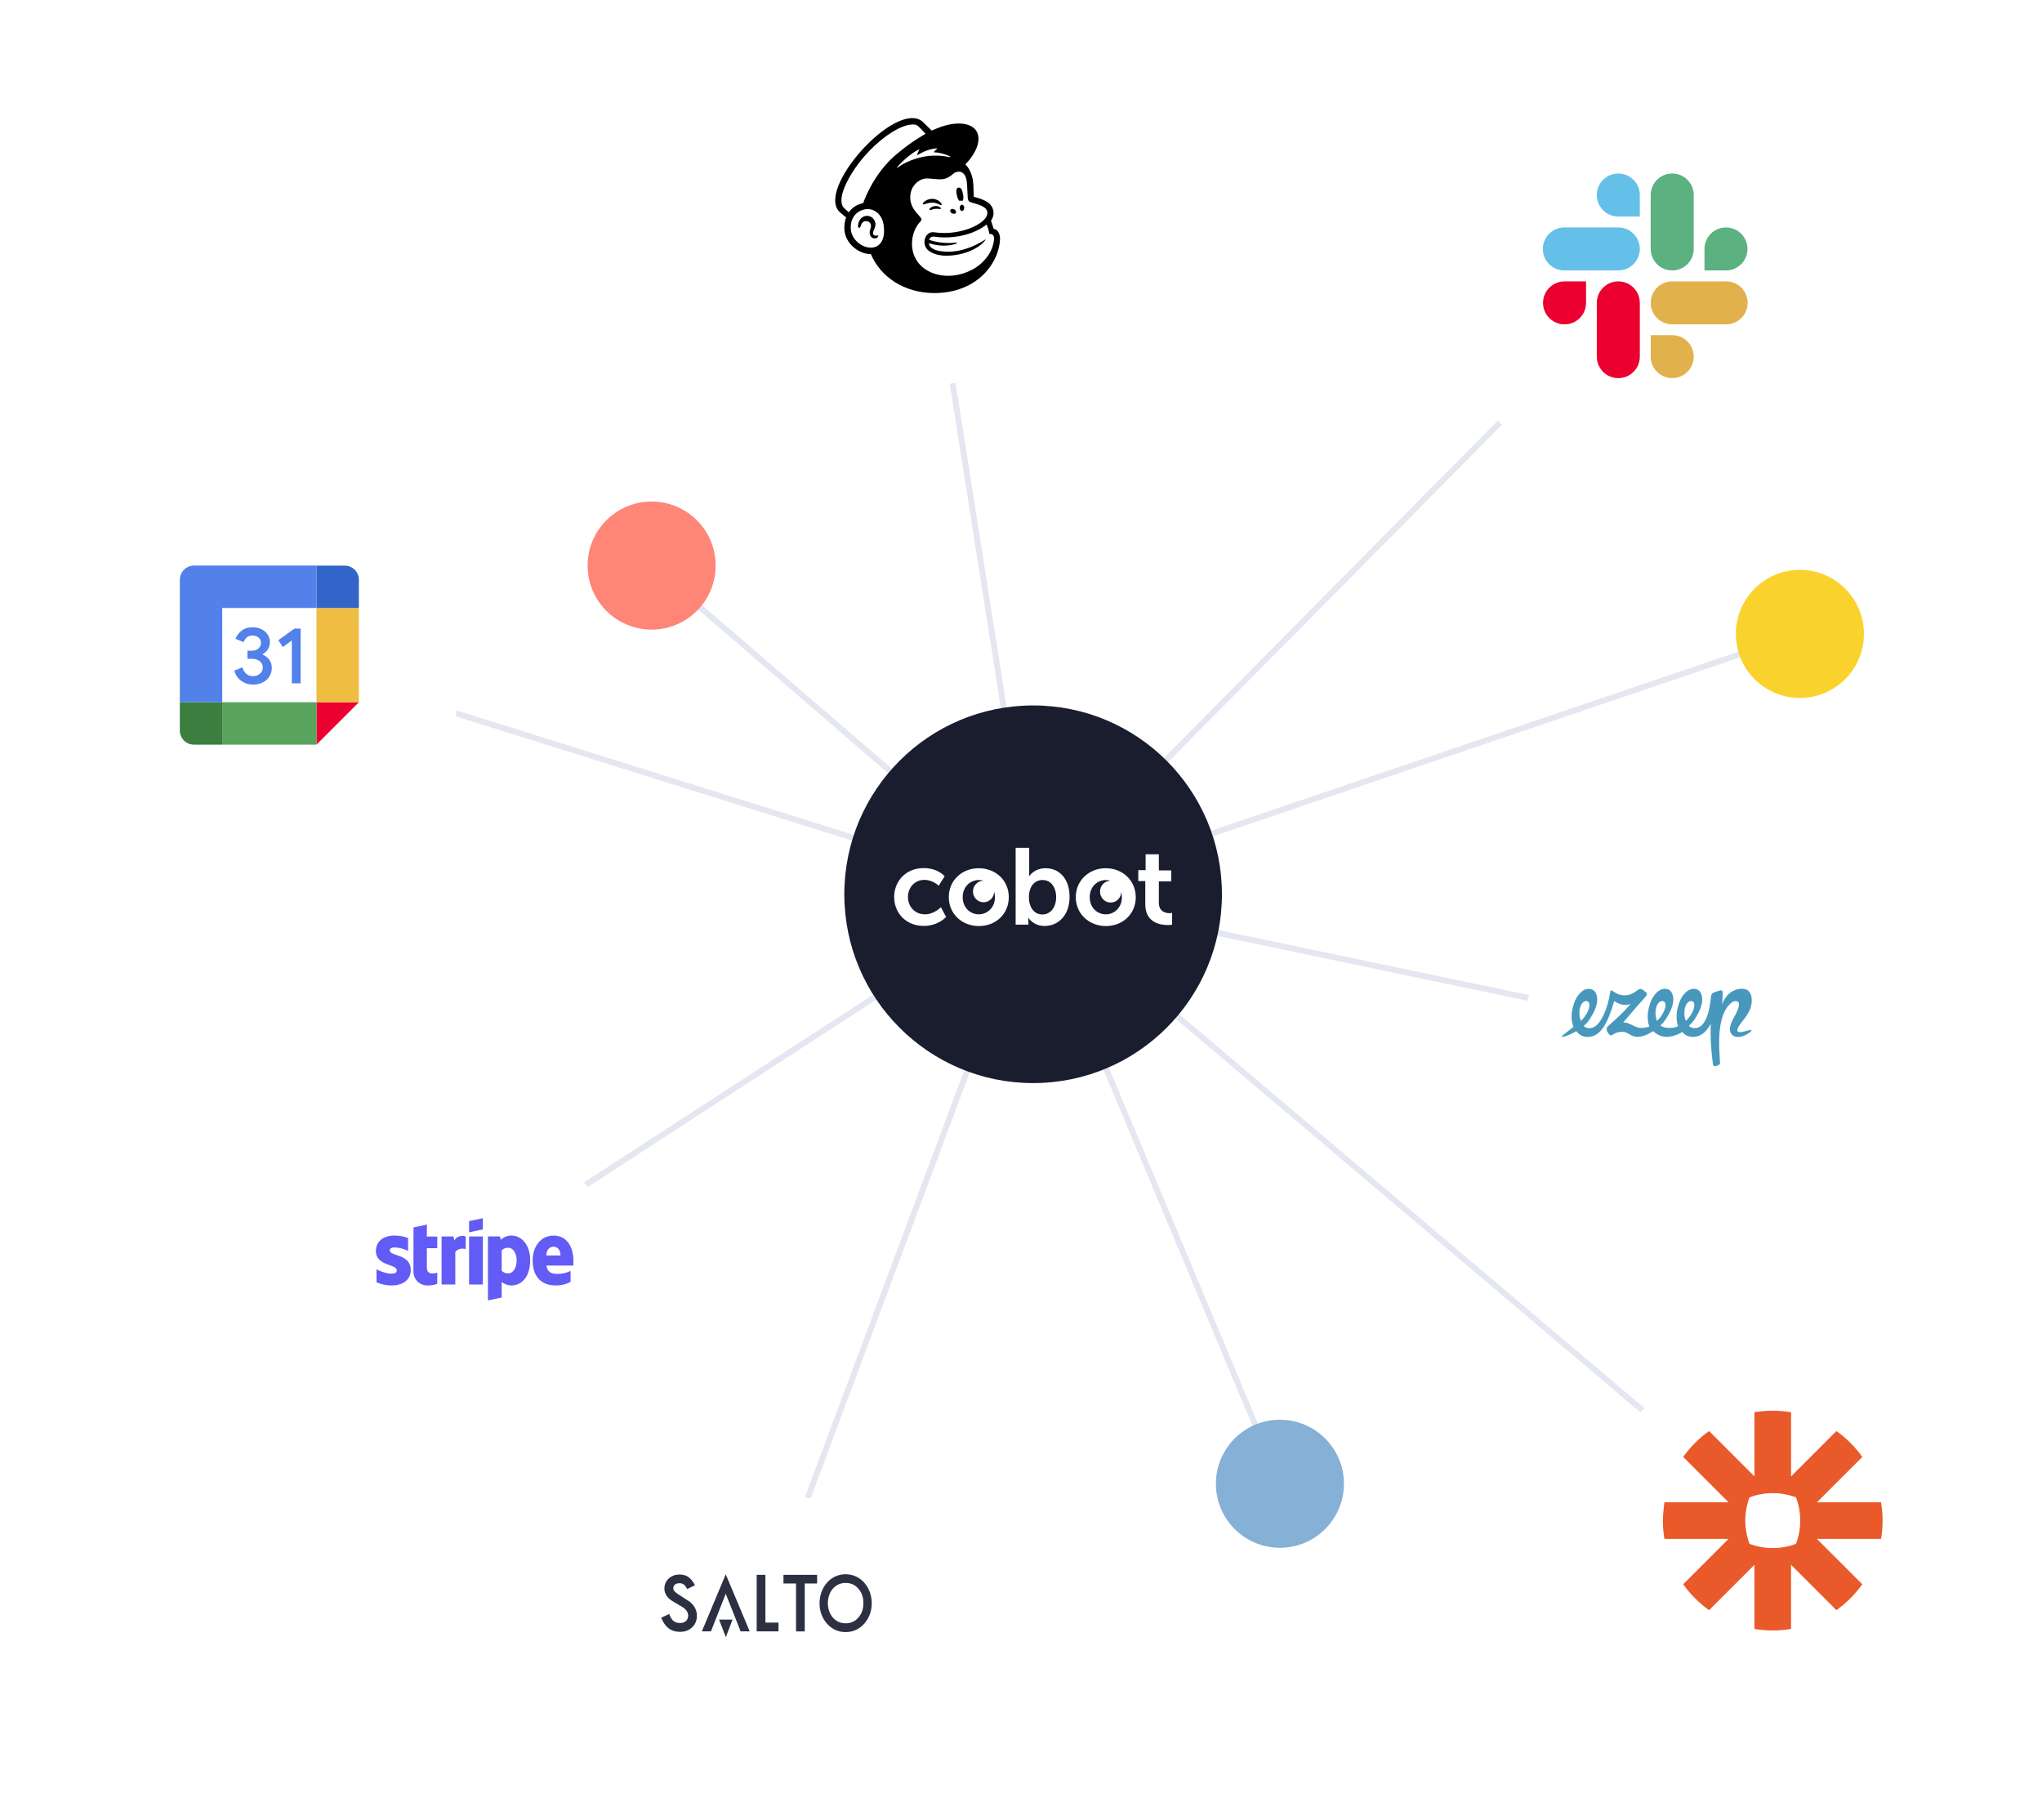 <?xml version="1.0" encoding="UTF-8"?>
<svg id="uuid-5713bee6-a914-4acf-be08-e2c26dbca027" data-name="Ebene 1" xmlns="http://www.w3.org/2000/svg" width="1397" height="1245" xmlns:xlink="http://www.w3.org/1999/xlink" viewBox="0 0 1397 1245">
  <defs>
    <style>
      .uuid-98494c66-70d6-4ae7-9b8e-e100f8d95be8 {
        filter: url(#uuid-95e16e96-8a09-4a1f-b9ce-f8f2c19f4953);
      }

      .uuid-98494c66-70d6-4ae7-9b8e-e100f8d95be8, .uuid-ad58d1fc-e4b1-44a9-a375-a053fcbd3814, .uuid-352ebabc-9f17-4b47-b57b-458297e29001, .uuid-2712108a-90cd-4071-a1bb-d865857ffe08, .uuid-019f91b8-6060-4d22-a6ce-0ad863c24235, .uuid-53f2b901-8f9e-4cd5-ae8e-7e3a2b5ec6a0, .uuid-ee0e5510-a2a9-49b1-a7e6-bb7e224a4465, .uuid-c5b56805-aa7f-4ec5-b221-1b020bac4cbc {
        fill: #fff;
      }

      .uuid-ad58d1fc-e4b1-44a9-a375-a053fcbd3814 {
        filter: url(#uuid-b7132c39-14a3-45eb-8eab-a375cef54fcb);
      }

      .uuid-1af5eb97-ba06-48c2-bbac-3dd981a0f0dc {
        fill: #f9d22d;
      }

      .uuid-c3b10c57-f446-48d7-8345-e44acfb07d4f {
        fill: #ea5929;
      }

      .uuid-143f0251-561a-4a24-b7a2-bb03259f2aaf {
        fill: #efbd41;
      }

      .uuid-15496452-d574-4568-a3b4-b1f2d41e5424 {
        fill: #eb002f;
      }

      .uuid-56463319-660d-4f8f-bd5a-6d0b5915554f {
        fill: #ff8577;
      }

      .uuid-105f20c3-7085-4d39-8b54-6baa49fbefc1 {
        fill: #85b1d7;
      }

      .uuid-4ae48bee-26c9-4836-87a2-95c03dea3a87 {
        fill: #64c0e9;
      }

      .uuid-638b0929-d8c3-494a-9c99-6d322d8d3d16 {
        fill: #3265c9;
      }

      .uuid-6ea3965f-e1bf-4978-9afa-463271b60f1a {
        fill: #e1b24b;
      }

      .uuid-8cdd7301-925c-47f5-ba11-b0427a11e9a4 {
        fill: #1a1d2e;
      }

      .uuid-f4056e43-ccb0-4861-a95a-f65d0897792d {
        fill: #5381ea;
      }

      .uuid-4f9a3bdf-50d8-4c44-88f6-1b64ed472c6a {
        fill: #58a45c;
      }

      .uuid-d609e07d-73b7-46fa-af5a-4eb958e56952 {
        fill: #5bb180;
      }

      .uuid-f7693030-d490-4d59-ae40-b84d72cfe11b {
        fill: #2c3042;
      }

      .uuid-3f5ec872-ab49-4017-a04e-b92dd95106b6 {
        fill: #3c7e40;
      }

      .uuid-2712108a-90cd-4071-a1bb-d865857ffe08 {
        filter: url(#uuid-15d954b6-04ee-4e57-adab-27e3e6dbab81);
      }

      .uuid-78d4b27b-f9ea-4e21-b034-8177a5e376e1 {
        fill: none;
        stroke: #e4e6f1;
        stroke-miterlimit: 10;
        stroke-width: 4px;
      }

      .uuid-019f91b8-6060-4d22-a6ce-0ad863c24235 {
        filter: url(#uuid-c33e561f-e7fd-4272-b219-528e3bb14c62);
      }

      .uuid-f7f13f3f-df00-4215-bc82-3694e7d3b8b9 {
        fill: #4798bc;
      }

      .uuid-f7f13f3f-df00-4215-bc82-3694e7d3b8b9, .uuid-22edafb2-a164-4c22-b79d-99402f90db0b {
        fill-rule: evenodd;
      }

      .uuid-22edafb2-a164-4c22-b79d-99402f90db0b {
        fill: #625bf5;
      }

      .uuid-53f2b901-8f9e-4cd5-ae8e-7e3a2b5ec6a0 {
        filter: url(#uuid-b50b9ba8-d6f2-4aaa-955f-4ab9980a2f7a);
      }

      .uuid-ee0e5510-a2a9-49b1-a7e6-bb7e224a4465 {
        filter: url(#uuid-545788a5-0d7a-4c2a-88bf-973765b88b42);
      }

      .uuid-c5b56805-aa7f-4ec5-b221-1b020bac4cbc {
        filter: url(#uuid-00fbd019-fe35-4ba3-aab4-6f2016818f0a);
      }
    </style>
    <filter id="uuid-b7132c39-14a3-45eb-8eab-a375cef54fcb" data-name="drop-shadow-4" filterUnits="userSpaceOnUse">
      <feOffset dx="0" dy="18"/>
      <feGaussianBlur result="uuid-ca73deeb-4b1f-4a16-8afa-e901d108eecd" stdDeviation="18"/>
      <feFlood flood-color="#000" flood-opacity=".08"/>
      <feComposite in2="uuid-ca73deeb-4b1f-4a16-8afa-e901d108eecd" operator="in"/>
      <feComposite in="SourceGraphic"/>
    </filter>
    <filter id="uuid-95e16e96-8a09-4a1f-b9ce-f8f2c19f4953" data-name="drop-shadow-5" filterUnits="userSpaceOnUse">
      <feOffset dx="0" dy="18"/>
      <feGaussianBlur result="uuid-6b02243b-cd81-48cd-ab26-1ca890d58238" stdDeviation="18"/>
      <feFlood flood-color="#000" flood-opacity=".08"/>
      <feComposite in2="uuid-6b02243b-cd81-48cd-ab26-1ca890d58238" operator="in"/>
      <feComposite in="SourceGraphic"/>
    </filter>
    <filter id="uuid-00fbd019-fe35-4ba3-aab4-6f2016818f0a" data-name="drop-shadow-6" filterUnits="userSpaceOnUse">
      <feOffset dx="0" dy="18"/>
      <feGaussianBlur result="uuid-c3d4b859-11c3-4e41-b4c7-ff9cf3a09853" stdDeviation="18"/>
      <feFlood flood-color="#000" flood-opacity=".08"/>
      <feComposite in2="uuid-c3d4b859-11c3-4e41-b4c7-ff9cf3a09853" operator="in"/>
      <feComposite in="SourceGraphic"/>
    </filter>
    <filter id="uuid-15d954b6-04ee-4e57-adab-27e3e6dbab81" data-name="drop-shadow-7" filterUnits="userSpaceOnUse">
      <feOffset dx="0" dy="18"/>
      <feGaussianBlur result="uuid-ba4b85e6-10cc-493f-be56-8548075f266a" stdDeviation="18"/>
      <feFlood flood-color="#000" flood-opacity=".08"/>
      <feComposite in2="uuid-ba4b85e6-10cc-493f-be56-8548075f266a" operator="in"/>
      <feComposite in="SourceGraphic"/>
    </filter>
    <filter id="uuid-545788a5-0d7a-4c2a-88bf-973765b88b42" data-name="drop-shadow-8" filterUnits="userSpaceOnUse">
      <feOffset dx="0" dy="12.83"/>
      <feGaussianBlur result="uuid-fd858785-d37f-4cb9-a165-214b1232bfec" stdDeviation="12.83"/>
      <feFlood flood-color="#000" flood-opacity=".08"/>
      <feComposite in2="uuid-fd858785-d37f-4cb9-a165-214b1232bfec" operator="in"/>
      <feComposite in="SourceGraphic"/>
    </filter>
    <filter id="uuid-b50b9ba8-d6f2-4aaa-955f-4ab9980a2f7a" data-name="drop-shadow-9" filterUnits="userSpaceOnUse">
      <feOffset dx="0" dy="12.83"/>
      <feGaussianBlur result="uuid-78b0d5ec-87a3-4691-911b-4ff2f647509b" stdDeviation="12.83"/>
      <feFlood flood-color="#000" flood-opacity=".08"/>
      <feComposite in2="uuid-78b0d5ec-87a3-4691-911b-4ff2f647509b" operator="in"/>
      <feComposite in="SourceGraphic"/>
    </filter>
    <filter id="uuid-c33e561f-e7fd-4272-b219-528e3bb14c62" data-name="drop-shadow-10" filterUnits="userSpaceOnUse">
      <feOffset dx="0" dy="18"/>
      <feGaussianBlur result="uuid-faa4bc64-5f95-4a29-8e09-02b9f5fa1a45" stdDeviation="18"/>
      <feFlood flood-color="#000" flood-opacity=".08"/>
      <feComposite in2="uuid-faa4bc64-5f95-4a29-8e09-02b9f5fa1a45" operator="in"/>
      <feComposite in="SourceGraphic"/>
    </filter>
  </defs>
  <g id="uuid-3aa45348-7019-4292-93de-60030fedf18c" data-name="cobot-landing-network">
    <line class="uuid-78d4b27b-f9ea-4e21-b034-8177a5e376e1" x1="524.64" y1="1099.45" x2="706.8" y2="611.74"/>
    <line class="uuid-78d4b27b-f9ea-4e21-b034-8177a5e376e1" x1="1135.88" y1="701.54" x2="706.8" y2="611.74"/>
    <line class="uuid-78d4b27b-f9ea-4e21-b034-8177a5e376e1" x1="445.8" y1="386.89" x2="706.8" y2="611.74"/>
    <line class="uuid-78d4b27b-f9ea-4e21-b034-8177a5e376e1" x1="1231.37" y1="433.64" x2="706.8" y2="611.74"/>
    <line class="uuid-78d4b27b-f9ea-4e21-b034-8177a5e376e1" x1="632.8" y1="141.92" x2="706.8" y2="611.74"/>
    <line class="uuid-78d4b27b-f9ea-4e21-b034-8177a5e376e1" x1="1125.58" y1="188.69" x2="706.8" y2="611.74"/>
    <line class="uuid-78d4b27b-f9ea-4e21-b034-8177a5e376e1" x1="184.8" y1="448.08" x2="706.8" y2="611.74"/>
    <line class="uuid-78d4b27b-f9ea-4e21-b034-8177a5e376e1" x1="322.8" y1="861.06" x2="706.8" y2="611.74"/>
    <line class="uuid-78d4b27b-f9ea-4e21-b034-8177a5e376e1" x1="875.64" y1="1015" x2="706.8" y2="611.74"/>
    <line class="uuid-78d4b27b-f9ea-4e21-b034-8177a5e376e1" x1="1212.8" y1="1040.2" x2="706.8" y2="611.74"/>
    <circle class="uuid-8cdd7301-925c-47f5-ba11-b0427a11e9a4" cx="706.8" cy="611.74" r="129.17"/>
    <circle class="uuid-ad58d1fc-e4b1-44a9-a375-a053fcbd3814" cx="184.8" cy="448.08" r="129.17"/>
    <circle class="uuid-98494c66-70d6-4ae7-9b8e-e100f8d95be8" cx="632.8" cy="141.92" r="103.97"/>
    <circle class="uuid-c5b56805-aa7f-4ec5-b221-1b020bac4cbc" cx="322.8" cy="861.06" r="103.97"/>
    <circle class="uuid-105f20c3-7085-4d39-8b54-6baa49fbefc1" cx="875.64" cy="1015" r="43.8"/>
    <circle class="uuid-56463319-660d-4f8f-bd5a-6d0b5915554f" cx="445.8" cy="386.89" r="43.8"/>
    <circle class="uuid-1af5eb97-ba06-48c2-bbac-3dd981a0f0dc" cx="1231.37" cy="433.64" r="43.8"/>
    <circle class="uuid-2712108a-90cd-4071-a1bb-d865857ffe08" cx="1125.58" cy="188.69" r="129.17"/>
    <circle class="uuid-ee0e5510-a2a9-49b1-a7e6-bb7e224a4465" cx="1133.47" cy="696.88" r="92.07"/>
    <circle class="uuid-53f2b901-8f9e-4cd5-ae8e-7e3a2b5ec6a0" cx="524.64" cy="1099.45" r="92.07"/>
    <circle class="uuid-019f91b8-6060-4d22-a6ce-0ad863c24235" cx="1212.8" cy="1040.2" r="129.17"/>
    <g>
      <path class="uuid-15496452-d574-4568-a3b4-b1f2d41e5424" d="M1085.07,207.19c0,8.14-6.58,14.71-14.71,14.71s-14.71-6.58-14.71-14.71,6.58-14.71,14.71-14.71h14.71v14.71Zm7.36,0c0-8.14,6.58-14.71,14.71-14.71s14.71,6.58,14.71,14.71v36.78c0,8.14-6.58,14.71-14.71,14.71s-14.71-6.58-14.71-14.71v-36.78Z"/>
      <path class="uuid-4ae48bee-26c9-4836-87a2-95c03dea3a87" d="M1107.13,148.12c-8.14,0-14.71-6.58-14.71-14.71s6.58-14.71,14.71-14.71,14.71,6.58,14.71,14.71v14.71h-14.71Zm0,7.47c8.14,0,14.71,6.58,14.71,14.71s-6.58,14.71-14.71,14.71h-36.89c-8.14,0-14.71-6.58-14.71-14.71s6.58-14.71,14.71-14.71h36.89Z"/>
      <path class="uuid-d609e07d-73b7-46fa-af5a-4eb958e56952" d="M1166.09,170.3c0-8.14,6.58-14.71,14.71-14.71s14.71,6.58,14.71,14.71-6.58,14.71-14.71,14.71h-14.71v-14.71Zm-7.36,0c0,8.14-6.58,14.71-14.71,14.71s-14.71-6.58-14.71-14.71v-36.89c0-8.14,6.58-14.71,14.71-14.71s14.71,6.58,14.71,14.71v36.89Z"/>
      <path class="uuid-6ea3965f-e1bf-4978-9afa-463271b60f1a" d="M1144.02,229.25c8.14,0,14.71,6.58,14.71,14.71s-6.58,14.71-14.71,14.71-14.71-6.58-14.71-14.71v-14.71h14.71Zm0-7.36c-8.14,0-14.71-6.58-14.71-14.71s6.58-14.71,14.71-14.71h36.89c8.14,0,14.71,6.58,14.71,14.71s-6.58,14.71-14.71,14.71h-36.89Z"/>
    </g>
    <path class="uuid-352ebabc-9f17-4b47-b57b-458297e29001" d="M216.51,415.91h-64.47v64.47h64.47v-64.47Z"/>
    <path class="uuid-15496452-d574-4568-a3b4-b1f2d41e5424" d="M216.51,509.39l29.01-29.01h-29.01v29.01Z"/>
    <path class="uuid-143f0251-561a-4a24-b7a2-bb03259f2aaf" d="M245.52,415.91h-29.01v64.47h29.01v-64.47Z"/>
    <path class="uuid-4f9a3bdf-50d8-4c44-88f6-1b64ed472c6a" d="M216.51,480.38h-64.47v29.01h64.47v-29.01Z"/>
    <path class="uuid-3f5ec872-ab49-4017-a04e-b92dd95106b6" d="M123.02,480.38v19.34c0,5.34,4.33,9.67,9.67,9.67h19.34v-29.01h-29.01Z"/>
    <path class="uuid-638b0929-d8c3-494a-9c99-6d322d8d3d16" d="M245.52,415.91v-19.34c0-5.34-4.33-9.67-9.67-9.67h-19.34v29.01h29.01Z"/>
    <path class="uuid-f4056e43-ccb0-4861-a95a-f65d0897792d" d="M216.51,386.89h-83.81c-5.34,0-9.67,4.33-9.67,9.67v83.81h29.01v-64.47h64.47v-29.01Z"/>
    <path class="uuid-f4056e43-ccb0-4861-a95a-f65d0897792d" d="M165.26,465.92c-2.41-1.63-4.08-4.01-4.99-7.15l5.59-2.3c.51,1.93,1.39,3.43,2.66,4.5,1.26,1.06,2.79,1.59,4.58,1.59s3.4-.56,4.71-1.67,1.97-2.53,1.97-4.25-.69-3.19-2.08-4.3c-1.39-1.11-3.13-1.67-5.21-1.67h-3.23v-5.54h2.9c1.79,0,3.3-.48,4.52-1.45,1.22-.97,1.84-2.29,1.84-3.97,0-1.5-.55-2.69-1.64-3.59-1.1-.89-2.48-1.35-4.17-1.35s-2.95,.44-3.92,1.31c-.97,.88-1.69,1.99-2.11,3.23l-5.54-2.3c.73-2.08,2.08-3.92,4.05-5.5,1.97-1.59,4.5-2.39,7.56-2.39,2.26,0,4.3,.44,6.11,1.31,1.81,.88,3.22,2.1,4.25,3.64,1.02,1.56,1.53,3.3,1.53,5.23s-.48,3.64-1.43,5.01c-.95,1.37-2.12,2.42-3.51,3.15v.33c1.79,.74,3.34,1.95,4.5,3.51,1.17,1.57,1.76,3.45,1.76,5.64s-.56,4.15-1.67,5.87-2.65,3.07-4.6,4.05c-1.96,.98-4.16,1.48-6.6,1.48-2.83,0-5.44-.81-7.85-2.43h0Zm34.36-27.76l-6.14,4.44-3.07-4.66,11.02-7.95h4.22v37.48h-6.03v-29.32Z"/>
    <g>
      <path d="M656.21,137.34c.87-.1,1.71-.11,2.48,0,.45-1.02,.52-2.78,.12-4.7-.59-2.85-1.4-4.57-3.07-4.3-1.66,.27-1.73,2.33-1.13,5.18,.33,1.6,.93,2.97,1.59,3.82Z"/>
      <path d="M641.92,139.59c1.19,.52,1.92,.87,2.21,.57,.18-.19,.13-.55-.16-1.01-.59-.96-1.8-1.93-3.08-2.48-2.62-1.13-5.75-.75-8.16,.98-.8,.58-1.55,1.39-1.44,1.88,.03,.16,.15,.28,.43,.32,.66,.08,2.95-1.09,5.6-1.25,1.87-.11,3.41,.47,4.6,.99Z"/>
      <path d="M639.53,140.96c-1.55,.24-2.41,.76-2.96,1.23-.47,.41-.76,.86-.76,1.18,0,.15,.07,.24,.12,.28,.07,.06,.15,.1,.26,.1,.35,0,1.14-.31,1.14-.31,2.16-.77,3.58-.68,4.99-.52,.78,.09,1.15,.14,1.32-.13,.05-.08,.11-.24-.04-.5-.36-.59-1.93-1.59-4.07-1.33Z"/>
      <path d="M651.39,145.98c1.05,.52,2.21,.31,2.59-.45,.38-.77-.17-1.81-1.22-2.33-1.05-.52-2.21-.31-2.59,.45-.38,.77,.17,1.81,1.22,2.33Z"/>
      <path d="M658.16,140.06c-.86-.01-1.57,.93-1.59,2.1-.02,1.17,.66,2.14,1.51,2.15,.86,.01,1.57-.92,1.59-2.1,.02-1.17-.66-2.14-1.51-2.15Z"/>
      <path d="M600.69,161.22c-.21-.27-.56-.19-.9-.11-.24,.06-.5,.12-.8,.11-.63-.01-1.16-.28-1.46-.74-.39-.6-.37-1.49,.06-2.51,.06-.14,.13-.29,.2-.46,.69-1.54,1.83-4.12,.55-6.57-.97-1.85-2.55-3-4.46-3.24-1.83-.23-3.71,.45-4.91,1.77-1.89,2.09-2.19,4.93-1.82,5.93,.13,.37,.34,.47,.5,.49,.32,.04,.8-.19,1.1-.99,.02-.06,.05-.15,.09-.26,.13-.42,.38-1.21,.79-1.85,.49-.76,1.25-1.29,2.14-1.48,.91-.19,1.84-.02,2.62,.49,1.33,.87,1.84,2.49,1.27,4.04-.29,.8-.77,2.33-.66,3.59,.21,2.55,1.78,3.57,3.19,3.68,1.37,.05,2.33-.72,2.57-1.28,.14-.33,.02-.53-.06-.62Z"/>
      <path d="M679.75,156.56c-.05-.18-.39-1.43-.86-2.92-.47-1.5-.95-2.55-.95-2.55,1.87-2.8,1.91-5.31,1.66-6.73-.27-1.76-1-3.26-2.47-4.81-1.48-1.55-4.5-3.14-8.74-4.33-.49-.14-2.09-.58-2.23-.62-.01-.09-.12-5.25-.21-7.46-.07-1.6-.21-4.1-.98-6.56-.92-3.33-2.53-6.25-4.54-8.11,5.55-5.75,9.01-12.08,9-17.51-.02-10.45-12.85-13.61-28.66-7.06-.02,0-3.33,1.41-3.35,1.42-.01-.01-6.06-5.94-6.15-6.02-18.03-15.72-74.39,46.92-56.37,62.14l3.94,3.34c-1.02,2.65-1.42,5.68-1.1,8.94,.42,4.19,2.58,8.2,6.08,11.3,3.32,2.94,7.69,4.81,11.93,4.8,7.01,16.16,23.03,26.07,41.82,26.63,20.15,.6,37.07-8.86,44.15-25.84,.46-1.19,2.43-6.56,2.43-11.3s-2.69-6.74-4.41-6.74Zm-82.45,12.72c-.61,.1-1.24,.15-1.87,.13-6.09-.16-12.66-5.64-13.31-12.14-.72-7.18,2.95-12.71,9.45-14.02,.78-.16,1.72-.25,2.73-.19,3.64,.2,9.01,3,10.23,10.93,1.09,7.02-.64,14.18-7.22,15.3Zm-6.8-30.33c-4.05,.79-7.61,3.08-9.79,6.25-1.3-1.09-3.73-3.19-4.16-4.01-3.48-6.61,3.8-19.46,8.88-26.71,12.57-17.93,32.25-31.51,41.36-29.04,1.48,.42,6.39,6.11,6.39,6.11,0,0-9.11,5.05-17.55,12.1-11.38,8.76-19.98,21.5-25.13,35.32Zm63.88,27.64c.13-.06,.22-.21,.21-.36-.02-.18-.18-.32-.37-.3,0,0-9.53,1.41-18.54-1.89,.98-3.19,3.59-2.04,7.53-1.72,7.11,.42,13.48-.61,18.18-1.97,4.08-1.17,9.44-3.48,13.6-6.76,1.4,3.08,1.9,6.48,1.9,6.48,0,0,1.09-.19,1.99,.36,.86,.53,1.49,1.63,1.06,4.46-.87,5.3-3.13,9.6-6.92,13.56-2.31,2.48-5.1,4.64-8.31,6.21-1.7,.89-3.51,1.67-5.42,2.29-14.28,4.66-28.89-.46-33.6-11.47-.38-.83-.69-1.69-.94-2.6-2.01-7.25-.3-15.96,5.02-21.44,0,0,0,0,0,0,.33-.35,.66-.76,.66-1.28,0-.43-.27-.89-.51-1.21-1.86-2.7-8.32-7.31-7.02-16.23,.93-6.4,6.53-10.92,11.75-10.65,.44,.02,.88,.05,1.32,.08,2.26,.13,4.24,.42,6.1,.5,3.12,.13,5.92-.32,9.24-3.09,1.12-.93,2.02-1.74,3.54-2,.16-.03,.56-.17,1.35-.13,.81,.04,1.58,.27,2.28,.73,2.66,1.77,3.04,6.06,3.18,9.2,.08,1.79,.3,6.13,.37,7.37,.17,2.85,.92,3.25,2.43,3.75,.85,.28,1.64,.49,2.81,.82,3.52,.99,5.61,1.99,6.93,3.28,.79,.81,1.15,1.66,1.26,2.48,.42,3.03-2.35,6.78-9.68,10.18-8.01,3.72-17.74,4.66-24.45,3.91-.52-.06-2.35-.27-2.35-.27-5.37-.72-8.44,6.22-5.21,10.98,2.08,3.07,7.74,5.06,13.4,5.06,12.99,0,22.97-5.54,26.68-10.33,.11-.14,.12-.16,.3-.42,.18-.28,.03-.43-.2-.27-3.03,2.08-16.51,10.32-30.92,7.84,0,0-1.75-.29-3.35-.91-1.27-.49-3.93-1.72-4.25-4.45,11.63,3.6,18.95,.2,18.95,.2Zm-18.42-2.17s0,0,0,0c0,0,0,0,0,0,0,0,0,0,0,0Zm-22.25-50.02c4.47-5.16,9.97-9.65,14.89-12.17,.17-.09,.35,.1,.26,.27-.39,.71-1.14,2.23-1.38,3.38-.04,.18,.16,.31,.31,.21,3.07-2.09,8.4-4.33,13.07-4.62,.2-.01,.3,.25,.14,.37-.71,.55-1.49,1.3-2.06,2.06-.1,.13,0,.32,.16,.32,3.28,.02,7.91,1.17,10.93,2.86,.2,.11,.06,.51-.17,.46-4.57-1.05-12.04-1.84-19.8,.05-6.93,1.69-12.22,4.3-16.08,7.11-.19,.14-.43-.12-.27-.3Z"/>
    </g>
    <path class="uuid-c3b10c57-f446-48d7-8345-e44acfb07d4f" d="M1231.59,1040.23c0,5.59-1.02,10.93-2.89,15.87-4.94,1.86-10.28,2.89-15.87,2.89h-.06c-5.58,0-10.93-1.02-15.87-2.89-1.86-4.93-2.89-10.28-2.89-15.87v-.07c0-5.59,1.03-10.93,2.89-15.87,4.94-1.86,10.29-2.89,15.87-2.89h.06c5.59,0,10.94,1.03,15.87,2.89,1.86,4.94,2.88,10.28,2.89,15.87v.07h0s0,0,0,0Zm55.33-12.56h-43.88l31.02-31.02c-2.44-3.42-5.15-6.63-8.12-9.6h0c-2.97-2.97-6.18-5.68-9.59-8.12l-31.02,31.02v-43.87c-4.13-.69-8.3-1.04-12.49-1.05h-.08c-4.18,0-8.36,.35-12.49,1.04v43.88l-31.02-31.02c-3.42,2.43-6.63,5.15-9.6,8.12h-.01c-2.96,2.98-5.68,6.18-8.11,9.6l31.02,31.02h-43.88s-1.04,8.24-1.04,12.5v.05c0,4.19,.35,8.37,1.04,12.5h43.88l-31.02,31.02c4.88,6.85,10.87,12.84,17.72,17.72l31.02-31.02v43.87c4.12,.69,8.29,1.04,12.47,1.04h.11c4.18,0,8.35-.35,12.47-1.04v-43.88l31.02,31.02c3.42-2.43,6.63-5.15,9.59-8.11h0c2.97-2.97,5.68-6.18,8.11-9.6l-31.02-31.02h43.88c.69-4.12,1.04-8.29,1.04-12.47v-.11c0-4.18-.35-8.35-1.04-12.47h0Z"/>
    <path class="uuid-22edafb2-a164-4c22-b79d-99402f90db0b" d="M392.3,862.41c0-9.61-4.65-17.19-13.55-17.19s-14.34,7.58-14.34,17.12c0,11.3,6.38,17,15.54,17,4.47,0,7.84-1.01,10.4-2.44v-7.51c-2.55,1.28-5.48,2.06-9.2,2.06s-6.87-1.28-7.28-5.71h18.35c0-.49,.08-2.44,.08-3.34Zm-18.54-3.57c0-4.24,2.59-6.01,4.95-6.01s4.73,1.76,4.73,6.01h-9.68Zm-23.83-13.63c-3.68,0-6.04,1.73-7.36,2.93l-.49-2.33h-8.26v43.77l9.38-1.99,.04-10.62c1.35,.98,3.34,2.36,6.64,2.36,6.72,0,12.84-5.41,12.84-17.3-.04-10.89-6.23-16.82-12.8-16.82h0Zm-2.25,25.86c-2.21,0-3.53-.79-4.43-1.76l-.04-13.93c.98-1.09,2.33-1.84,4.47-1.84,3.42,0,5.78,3.83,5.78,8.75s-2.33,8.78-5.78,8.78Zm-26.76-28.08l9.42-2.03v-7.62l-9.42,1.99v7.66Zm0,2.85h9.42v32.84h-9.42v-32.84Zm-10.1,2.78l-.6-2.78h-8.11v32.84h9.38v-22.26c2.21-2.89,5.97-2.36,7.13-1.95v-8.63c-1.2-.45-5.59-1.28-7.81,2.78h0Zm-18.77-10.92l-9.16,1.95-.04,30.07c0,5.56,4.17,9.65,9.72,9.65,3.08,0,5.33-.56,6.57-1.24v-7.62c-1.2,.49-7.13,2.21-7.13-3.34v-13.32h7.13v-7.99h-7.13l.04-8.15Zm-25.37,17.68c0-1.46,1.2-2.03,3.19-2.03,2.85,0,6.46,.86,9.31,2.4v-8.82c-3.12-1.24-6.19-1.73-9.31-1.73-7.62,0-12.69,3.98-12.69,10.62,0,10.36,14.26,8.71,14.26,13.17,0,1.73-1.5,2.29-3.6,2.29-3.12,0-7.09-1.28-10.25-3v8.93c3.49,1.5,7.02,2.14,10.25,2.14,7.81,0,13.17-3.87,13.17-10.58-.04-11.19-14.34-9.2-14.34-13.4h0Z"/>
    <g>
      <path class="uuid-352ebabc-9f17-4b47-b57b-458297e29001" d="M632.79,625.47c-7.03,0-11.63-5.47-11.63-11.85s4.48-11.73,11.28-11.73c5.82,0,9.71,4.02,9.71,4.02l4.12-6.49s-4.57-5.59-14.32-5.59c-12.3,0-20.23,9.05-20.23,19.78s7.92,19.78,20.23,19.78c9.94,0,15.31-6.13,15.31-6.13l-3.58-6.71c.06,.1-4.64,4.92-10.89,4.92h0Z"/>
      <path class="uuid-352ebabc-9f17-4b47-b57b-458297e29001" d="M669.57,593.93c-11.28,0-20.46,8.15-20.46,19.78s9.17,19.78,20.58,19.78,20.46-8.15,20.46-19.78-9.17-19.78-20.58-19.78h0Zm.1,31.54c-6.04,0-11.06-4.7-11.06-11.73s5.02-11.73,11.06-11.73c1.12,0,2.11,.1,3.22,.44-4.02,0-7.26,3.36-7.26,7.38s3.22,7.38,7.26,7.38,7.26-3.36,7.26-7.38c.32,1.21,.55,2.56,.55,4.02-.06,6.77-5.08,11.6-11.03,11.6h0Z"/>
      <path class="uuid-352ebabc-9f17-4b47-b57b-458297e29001" d="M715.3,593.93c-7.83,0-11.19,5.47-11.19,5.47h-.1s.1-1.34,.1-3.13v-16.3h-9.27v52.54h8.72v-2.11c0-1.44-.1-2.56-.1-2.56h.1s3.36,5.59,11.06,5.59c9.84,0,17.1-7.83,17.1-19.78,.13-11.66-6.36-19.72-16.42-19.72h0Zm-2.14,31.64c-6.27,0-9.27-5.82-9.27-11.63,0-8.37,4.57-11.96,9.4-11.96,5.47,0,9.27,4.7,9.27,11.85-.1,7.48-4.35,11.73-9.4,11.73h0Z"/>
      <path class="uuid-352ebabc-9f17-4b47-b57b-458297e29001" d="M756.44,593.93c-11.28,0-20.46,8.28-20.46,19.78s9.17,19.78,20.58,19.78,20.46-8.15,20.46-19.78c-.1-11.63-9.17-19.78-20.58-19.78Zm.13,31.54c-6.04,0-11.06-4.7-11.06-11.73s5.02-11.73,11.06-11.73c.99,0,2.01,.1,2.91,.44-3.8,.22-6.93,3.45-6.93,7.48s3.22,7.48,7.26,7.48,7.16-3.22,7.26-7.16c.32,1.12,.44,2.33,.44,3.68,.03,6.71-5.02,11.54-10.93,11.54h0Z"/>
      <path class="uuid-352ebabc-9f17-4b47-b57b-458297e29001" d="M800.19,624.68c-2.56,0-7.38-.9-7.38-7.16v-14.63h8.5v-7.48h-8.5v-11h-9.05v10.83h-5.02v7.48h4.79v15.89c0,12.62,10.29,14.19,15.43,14.19,1.79,0,2.91-.22,2.91-.22v-8.28c-.03,.16-.71,.38-1.7,.38h0Z"/>
    </g>
    <path class="uuid-f7f13f3f-df00-4215-bc82-3694e7d3b8b9" d="M1101.43,679.68c.19-1.23,.29-1.85,.5-2.03,.14-.12,.23-.16,.41-.18,.27-.03,.83,.35,1.89,1.09,1.66,1.14,4.11,2.31,7.22,2.31s5.44-1.11,7.14-2.33c1.49-1.07,2.23-1.61,2.56-1.74,.98-.4,1.34-.4,2.31,.04,.32,.15,.8,.52,1.77,1.27,.57,.45,.86,.67,1.03,.91,.39,.57,.46,1.3,.17,1.93-.12,.27-.37,.55-.86,1.09-2.78,3.09-8.28,9.28-15.04,17.32,.9,.02,1.86,.16,2.85,.48,1.47,.47,2.61,1.05,3.68,1.59,1.83,.93,3.45,1.75,6.12,1.75,2.16,0,4.04-.57,5.23-1.06-.76-1.42-1.8-6.11-.7-11.33,1.11-5.27,2.71-9.1,6.25-12.36,2.97-2.73,8.01-2.92,9.82,.81,1.45,3,2.24,8.15-4.1,17.87-1.09,1.68-2.38,3.14-3.78,4.42,1.71,1.15,4.25,1.88,8.02,1.56,1.68-.14,3.05-.59,4.16-1.16-.75-1.61-1.66-6.14-.61-11.14,1.11-5.27,2.71-9.1,6.25-12.36,2.97-2.73,8.01-2.92,9.82,.81,1.45,3,2.24,8.15-4.1,17.87-1.25,1.91-2.38,3.18-4.01,4.58,0,0,1.18,1.62,4.09,1.62,7.52,0,10.04-12.19,10.91-20.29,.16-1.49,.24-2.23,.54-2.78,.18-.32,.38-.58,.65-.82,.47-.41,1.12-.63,2.43-1.05l.98-.32c1.45-.47,2.17-.71,2.67-.5,.29,.12,.5,.3,.68,.56,.3,.45,.24,1.27,.1,2.89-.23,2.85-.23,5.95-.23,5.95,0,0,2.72-9.46,12.17-10.51,9.84-1.1,7.85,10.08,7.85,10.08-.71,5.09-3.72,8.92-6.21,12.07-1.9,2.41-3.49,4.42-3.49,6.3s4,1,6.28,.32c1.66-.5,3.17-.95,3.42-.49,.61,1.09-10.55,8.77-14.31,1.7-1.45-2.73,.39-7.07,2.16-10.17,1.77-3.09,5.62-10.41,2.26-11.31-1.33-.36-2.62,.01-3.75,.9-11.07,8.69-8.34,33.16-7.94,40.37,.04,.73,.06,1.1-.05,1.4-.07,.2-.18,.38-.33,.53-.22,.23-.56,.38-1.25,.67-1.04,.44-1.57,.66-2.03,.56-.29-.07-.57-.23-.77-.46-.32-.36-.4-.95-.55-2.12-1.23-9.59-1.67-18.36-1.34-26.43-3.68,6.69-7.62,8.95-12.41,8.95-3.2,0-5.51-1.58-7.11-3.38-2.06,1.34-5.43,3-9.8,3.33-4.31,.33-7.82-1.79-10.04-3.88-2.4,1.42-5.74,3.53-10.11,3.89-2.66,.22-4.46-.86-6.19-1.83-1.3-.73-2.57-1.44-4.1-1.59-2.2-.21-4.8,.34-6.59,1.53-.63,.42-.94,.63-1.16,.71-.68,.24-1.27,.13-1.82-.34-.18-.15-.37-.42-.75-.96-.52-.73-.77-1.09-.91-1.43-.41-1.01-.28-2.11,.35-3,.21-.3,.56-.6,1.26-1.21,10.32-8.93,14.66-14.54,14.66-14.54,0,0-.58,.78-4.49,.78-2.28,0-4.97-1.41-6.82-2.59-5.52,19.06-10.94,24.52-18.37,24.52-3.51,0-5.94-1.91-7.54-3.91-4.01,2.24-7.79,3.72-9.29,3.91-2.05,.26,1.87-2.62,2.18-2.84,4.48-3.34,5.17-4.16,5.17-4.16-.76-1.36-1.97-6.23-.86-11.5,1.11-5.27,2.71-9.1,6.25-12.36,2.97-2.73,8.01-2.92,9.82,.81,1.45,3,2.24,8.15-4.1,17.87-1.27,1.95-2.44,3.24-4.08,4.64,0,0,1.08,1.56,4,1.56,7.67,0,12.5-14.76,13.89-23.63Zm-16.01,5.14c-3.95-.44-6.35,7.13-3.91,13.54,5.41-4.82,7.86-13.11,3.91-13.54Zm71.8,0c-3.95-.44-6.35,7.13-3.91,13.54,5.41-4.82,7.86-13.11,3.91-13.54Zm-19.75,0c-3.95-.44-6.35,7.13-3.91,13.54,5.41-4.82,7.86-13.11,3.91-13.54Z"/>
    <path class="uuid-f7693030-d490-4d59-ae40-b84d72cfe11b" d="M550.56,1083.23v32.75h-5.96v-32.75h-8.6v-5.95h23.01v5.95h-8.45Zm-77.09,30.03c-2.19,2.03-4.93,3.02-8.1,3.02-6.99,0-10.45-3.61-13.03-9.65l5.48-2.54c1.5,3.78,2.97,6.17,7.55,6.17,2.99,0,5.43-1.84,5.43-4.98,0-2.07-1.04-3.99-3.59-5.74l-7.75-4.63c-3.11-2.08-4.92-4.82-4.92-8.13,0-2.88,1.02-5.28,3.13-7.1,1.98-1.75,4.4-2.6,7.23-2.6,5.48,0,8.14,2.86,10.56,7.32l-5.32,2.61c-1.27-2.21-2.32-3.98-5.23-3.98-1.43,0-2.44,.35-3.18,.95-.74,.65-1.15,1.52-1.15,2.79,0,.81,.74,2.14,3.54,3.92,4.7,2.97,7.41,4.72,7.91,5.12,3.08,2.6,4.74,5.78,4.74,9.46,0,3.23-1.08,5.94-3.29,7.99Zm44.21,2.72v-38.7h5.96v32.69h8.95v6.01h-14.91Zm73.61-5.32c-3.4,3.84-7.69,5.8-12.77,5.8s-9.34-1.96-12.77-5.79c-3.4-3.85-5.08-8.57-5.08-14.01,.02-10.2,6.99-19.77,17.83-19.77s17.88,9.54,17.88,19.77c0,5.46-1.7,10.16-5.09,14.01Zm-4.12-23.96c-2.28-2.6-5.13-3.87-8.65-3.87-7.71,0-12.17,6.66-12.17,13.82s4.46,13.82,12.17,13.82c3.52,0,6.37-1.27,8.65-3.87,2.32-2.6,3.52-5.88,3.52-9.95s-1.2-7.32-3.52-9.95h0Zm-80.48,29.28l-10.19-25.75-10.12,25.75h-6.22l16.34-39.04,16.41,39.04h-6.22Zm-14.78-8.08l4.67,12.02,4.58-12.02h-9.25Zm-39.56-31.03"/>
  </g>
</svg>